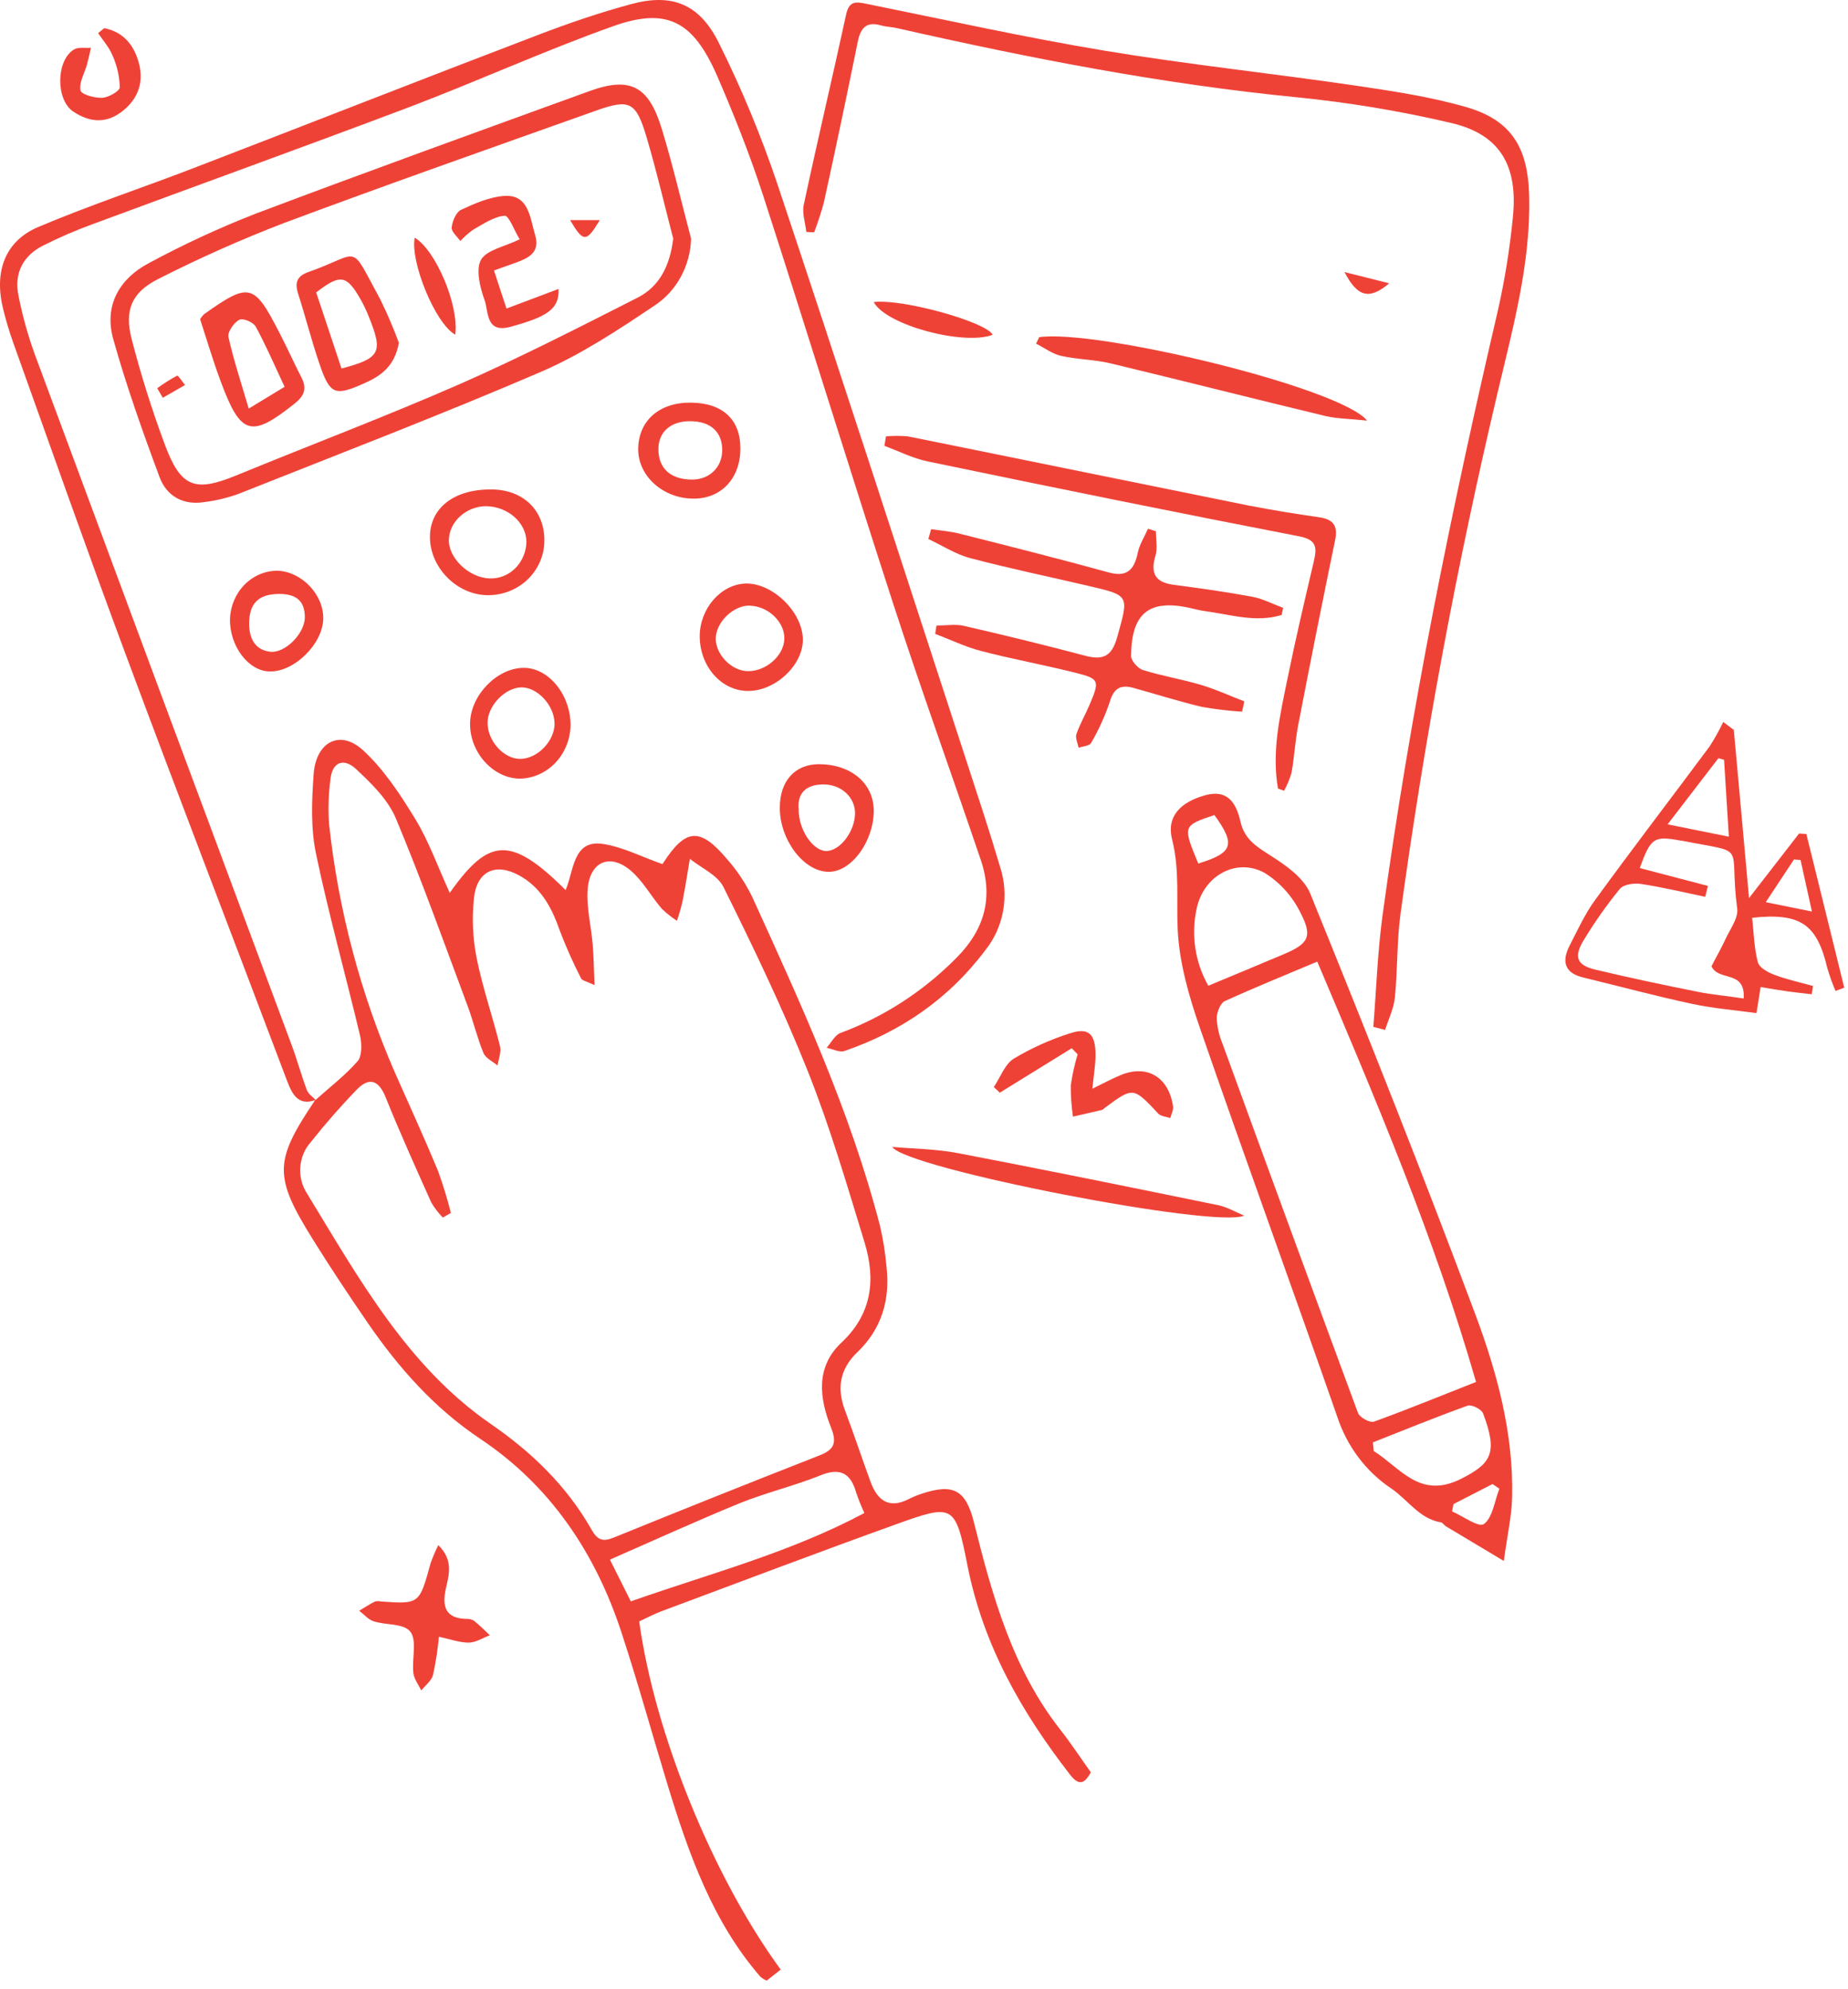 <?xml version="1.0" encoding="UTF-8"?>
<svg xmlns="http://www.w3.org/2000/svg" width="211" height="227" viewBox="0 0 211 227" fill="none">
  <path d="M36.037 125.547C37.661 124.093 39.404 122.76 40.837 121.125C41.342 120.552 41.313 119.159 41.123 118.263C39.47 111.296 37.532 104.404 36.07 97.401C35.47 94.514 35.594 91.365 35.808 88.402C36.061 84.704 38.794 83.225 41.418 85.61C43.798 87.778 45.703 90.675 47.432 93.518C48.989 96.083 50.017 99.006 51.351 101.919C55.798 95.626 58.293 95.339 64.583 101.597C65.536 99.353 65.417 95.847 68.788 96.325C71.045 96.647 73.197 97.779 75.602 98.624C75.445 98.734 75.602 98.674 75.692 98.548C78.297 94.524 79.921 94.398 83.035 98.091C84.17 99.378 85.132 100.826 85.892 102.392C91.454 114.596 97.068 126.79 100.477 139.925C100.835 141.464 101.083 143.03 101.22 144.608C101.653 148.436 100.62 151.736 97.887 154.352C95.944 156.209 95.506 158.377 96.458 160.932C97.482 163.649 98.396 166.41 99.396 169.137C100.177 171.28 101.496 172.236 103.682 171.149C104.18 170.894 104.696 170.679 105.224 170.505C108.796 169.323 110.267 170.002 111.205 173.785C113.31 182.242 115.648 190.552 121.076 197.454C122.286 198.993 123.366 200.648 124.547 202.298C123.79 203.722 123.119 203.808 122.128 202.51C116.653 195.437 112.277 187.841 110.462 178.695C109.086 171.683 108.829 171.652 102.367 173.971C93.382 177.206 84.444 180.592 75.497 183.927C74.621 184.254 73.783 184.712 72.983 185.079C74.74 197.877 81.402 214.256 89.139 224.82L87.535 226.083C87.284 225.97 87.047 225.824 86.83 225.65C81.373 219.372 78.635 211.625 76.216 203.707C74.469 197.982 72.883 192.207 71.016 186.518C67.998 177.196 62.769 169.534 54.827 164.232C49.617 160.751 45.551 156.183 41.97 150.977C39.832 147.858 37.732 144.704 35.727 141.484C31.223 134.245 31.285 132.54 36.013 125.527L36.037 125.547ZM51.484 138.451L50.56 138.979C50.061 138.47 49.621 137.899 49.251 137.279C47.451 133.254 45.646 129.27 44.013 125.205C43.208 123.223 42.108 122.992 40.78 124.33C38.913 126.255 37.139 128.278 35.466 130.392C34.775 131.171 34.358 132.177 34.285 133.241C34.211 134.306 34.485 135.365 35.061 136.242C40.98 145.946 46.536 155.982 56.012 162.522C60.641 165.711 64.693 169.565 67.564 174.64C68.226 175.808 68.85 176.004 70.055 175.516C77.88 172.333 85.722 169.202 93.582 166.124C95.187 165.495 95.601 164.745 94.896 162.98C93.525 159.564 93.125 156.012 96.072 153.256C99.534 150.016 100.02 146.112 98.72 141.846C96.706 135.246 94.754 128.596 92.216 122.227C89.359 115.079 86.025 108.142 82.611 101.265C81.916 99.861 80.078 99.092 78.768 98.03C78.492 99.665 78.24 101.305 77.921 102.925C77.746 103.662 77.536 104.389 77.292 105.103C76.672 104.703 76.09 104.24 75.554 103.72C74.34 102.301 73.402 100.556 72.021 99.378C69.607 97.326 67.302 98.372 67.093 101.577C66.959 103.619 67.493 105.707 67.669 107.779C67.788 109.203 67.807 110.632 67.883 112.443C67.002 112.025 66.483 111.94 66.35 111.688C65.413 109.863 64.578 107.982 63.85 106.054C62.941 103.443 61.669 101.23 59.264 99.917C56.555 98.443 54.408 99.439 54.108 102.598C53.88 104.836 53.982 107.098 54.408 109.304C55.098 112.724 56.25 116.04 57.093 119.43C57.26 120.089 56.917 120.889 56.807 121.623C56.255 121.156 55.45 120.798 55.198 120.19C54.474 118.434 54.036 116.548 53.37 114.767C50.703 107.623 48.132 100.425 45.199 93.417C44.279 91.239 42.38 89.393 40.637 87.773C39.342 86.555 37.904 86.827 37.713 89.091C37.503 90.746 37.457 92.421 37.575 94.086C38.641 103.906 41.182 113.484 45.103 122.459C46.751 126.171 48.436 129.864 49.998 133.616C50.573 135.199 51.069 136.813 51.484 138.451ZM72.026 182.79C81.049 179.606 90.163 177.256 98.691 172.704C98.345 171.961 98.039 171.198 97.772 170.42C97.12 168.086 95.868 167.512 93.677 168.408C90.658 169.615 87.487 170.365 84.459 171.587C79.545 173.599 74.716 175.803 69.64 178.026L72.026 182.79Z" fill="#EF4237"></path>
  <path d="M36.041 125.552C34.137 126.247 33.408 125.049 32.784 123.394C26.656 107.156 20.404 90.967 14.352 74.704C9.947 62.877 5.752 50.959 1.495 39.072C1.05 37.819 0.668 36.541 0.352 35.244C-0.686 31.013 0.548 27.542 4.352 25.917C10.285 23.402 16.413 21.39 22.447 19.055C35.437 14.055 48.417 8.949 61.416 3.994C64.907 2.656 68.454 1.444 72.049 0.473C76.692 -0.79 79.854 0.407 82.082 4.91C84.661 10.089 86.888 15.455 88.748 20.967C96.067 42.885 103.172 64.884 110.348 86.867C111.662 90.892 112.995 94.916 114.195 98.976C114.714 100.57 114.833 102.28 114.54 103.938C114.247 105.595 113.553 107.144 112.524 108.433C108.3 114.063 102.834 117.755 96.434 119.963C95.848 120.165 95.067 119.737 94.377 119.601C94.896 119.023 95.329 118.147 95.953 117.911C100.909 116.085 105.436 113.153 109.224 109.314C112.371 106.149 113.452 102.502 111.986 98.166C108.676 88.407 105.167 78.718 101.986 68.918C96.939 53.379 92.144 37.799 87.129 22.305C85.615 17.647 83.796 13.074 81.853 8.597C79.125 2.394 76.135 0.815 70.011 2.988C62.14 5.795 54.493 9.281 46.679 12.244C34.689 16.772 22.628 21.118 10.609 25.575C8.661 26.283 6.754 27.107 4.895 28.045C2.647 29.192 1.562 31.174 2.124 33.82C2.563 36.027 3.163 38.195 3.919 40.305C13.68 66.624 23.469 92.938 33.284 119.244C33.922 120.954 34.403 122.73 35.041 124.436C35.203 124.878 35.689 125.18 36.032 125.547L36.041 125.552Z" fill="#EF4237"></path>
  <path d="M171.702 178.177C169.002 176.562 167.041 175.395 165.083 174.218C164.879 174.092 164.722 173.805 164.517 173.77C162.065 173.368 160.736 171.19 158.855 169.907C155.961 167.983 153.777 165.072 152.665 161.657C147.494 146.832 142.108 132.092 136.975 117.252C135.737 113.675 134.642 109.862 134.466 106.104C134.309 102.663 134.699 99.258 133.823 95.797C133.166 93.211 134.775 91.551 137.632 90.766C140.17 90.082 141.142 91.646 141.632 93.784C142.07 95.701 143.308 96.536 144.813 97.497C146.637 98.659 148.837 100.108 149.613 102.024C156.074 117.926 162.412 133.888 168.431 149.976C170.921 156.641 172.831 163.624 172.65 170.953C172.597 173.071 172.107 175.179 171.702 178.177ZM150.408 109.761C146.67 111.336 143.208 112.735 139.813 114.289C139.337 114.515 138.918 115.572 138.923 116.241C138.978 117.261 139.209 118.261 139.604 119.194C144.718 133.229 149.865 147.252 155.046 161.264C155.241 161.798 156.412 162.441 156.884 162.27C160.75 160.877 164.555 159.302 168.531 157.743C163.75 141.157 157.127 125.633 150.408 109.777V109.761ZM137.97 112.513C140.894 111.296 143.732 110.119 146.57 108.921C149.408 107.724 149.903 106.909 148.475 104.167C147.542 102.285 146.128 100.716 144.394 99.64C141.208 97.869 137.447 99.927 136.642 103.664C135.969 106.689 136.446 109.871 137.97 112.528V112.513ZM156.755 164.625L156.85 165.631C159.879 167.522 162.088 171.164 166.783 168.82C170.226 167.085 171.069 165.907 169.336 161.345C169.145 160.842 168.021 160.288 167.555 160.454C163.922 161.762 160.346 163.226 156.755 164.64V164.625ZM136.818 98.569C140.804 97.336 141.104 96.41 138.656 93.035C135.028 94.257 135.028 94.257 136.818 98.569ZM171.188 169.927L170.417 169.394L165.96 171.683L165.793 172.518C167.045 173.061 168.845 174.404 169.431 173.961C170.421 173.232 170.645 171.351 171.188 169.942V169.927Z" fill="#EF4237"></path>
  <path d="M156.803 117.217C157.141 113.006 157.279 108.77 157.841 104.595C161.017 81.243 165.707 58.208 171.054 35.314C171.817 31.897 172.374 28.433 172.721 24.941C173.378 18.904 171.264 15.328 165.664 14.03C159.866 12.671 153.993 11.695 148.079 11.107C132.68 9.598 117.523 6.635 102.429 3.214C101.81 3.073 101.162 3.068 100.553 2.892C98.972 2.439 98.267 3.139 97.939 4.754C96.697 10.881 95.407 17 94.067 23.11C93.755 24.267 93.384 25.405 92.958 26.521L92.063 26.476C91.953 25.439 91.563 24.337 91.772 23.377C93.32 16.113 95.034 8.899 96.61 1.65C96.953 0.07 97.748 0.201 98.881 0.427C107.972 2.263 117.033 4.276 126.175 5.795C135.627 7.364 145.165 8.365 154.65 9.754C158.936 10.388 163.288 11.027 167.455 12.239C172.559 13.723 174.478 16.837 174.597 22.401C174.778 30.128 172.721 37.462 170.988 44.837C166.34 64.461 162.641 84.322 159.903 104.343C159.479 107.482 159.584 110.697 159.265 113.856C159.141 115.119 158.536 116.326 158.15 117.559L156.803 117.217Z" fill="#EF4237"></path>
  <path d="M78.907 27.245C78.86 28.769 78.462 30.257 77.745 31.581C77.029 32.904 76.017 34.022 74.797 34.836C70.612 37.644 66.336 40.476 61.765 42.443C50.337 47.358 38.732 51.804 27.185 56.392C25.915 56.846 24.603 57.156 23.271 57.318C20.957 57.68 19.038 56.669 18.219 54.461C16.281 49.269 14.424 44.032 12.929 38.705C11.833 34.781 13.724 31.753 17.009 30.027C20.957 27.896 25.021 26.015 29.18 24.393C41.842 19.614 54.57 15.021 67.274 10.408C71.95 8.708 74.069 9.784 75.573 14.749C76.826 18.869 77.807 23.08 78.907 27.245ZM76.869 27.245C75.869 23.397 74.964 19.518 73.84 15.715C72.612 11.57 71.902 11.253 67.955 12.662C56.117 16.877 44.275 21.033 32.471 25.439C27.563 27.323 22.747 29.465 18.043 31.858C15.057 33.367 14.186 35.38 15.019 38.655C16.079 42.763 17.351 46.807 18.828 50.768C20.638 55.638 22.262 56.196 26.923 54.29C35.494 50.768 44.118 47.513 52.589 43.801C59.446 40.782 66.141 37.357 72.835 33.956C75.297 32.693 76.493 30.339 76.869 27.225V27.245Z" fill="#EF4237"></path>
  <path d="M197.963 83.316C198.52 89.498 199.082 95.686 199.701 102.512L205.415 95.143L206.244 95.193L210.572 112.74L209.577 113.112C209.205 112.248 208.887 111.359 208.625 110.451C207.448 105.496 205.577 104.163 200.054 104.761C200.244 106.456 200.277 108.207 200.706 109.837C200.873 110.466 201.882 111.004 202.611 111.276C204.039 111.814 205.544 112.136 207.01 112.548L206.863 113.489C205.953 113.384 205.049 113.293 204.144 113.167C203.144 113.031 202.149 112.855 201.025 112.664C200.877 113.605 200.749 114.405 200.549 115.642C198.12 115.305 195.635 115.109 193.211 114.591C189.035 113.695 184.902 112.579 180.75 111.573C178.669 111.069 178.264 109.777 179.221 107.92C180.131 106.16 180.964 104.323 182.111 102.749C186.397 96.853 190.849 91.058 195.201 85.197C195.778 84.306 196.296 83.375 196.754 82.41L197.963 83.316ZM195.006 101.124L194.701 102.367C192.268 101.864 189.84 101.275 187.387 100.903C186.592 100.782 185.402 100.928 184.945 101.471C183.443 103.307 182.07 105.256 180.835 107.302C179.654 109.218 180.035 110.179 182.145 110.677C186.002 111.598 189.878 112.418 193.759 113.192C195.497 113.544 197.263 113.695 199.092 113.972C199.292 110.667 196.235 112.071 195.411 110.3C195.92 109.294 196.53 108.252 197.044 107.136C197.558 106.019 198.473 104.806 198.354 103.76C197.339 96.063 199.782 97.497 192.078 95.973C192.002 95.973 191.921 95.973 191.844 95.943C188.83 95.394 188.478 95.626 187.226 99.087L195.006 101.124ZM196.849 86.727L196.201 86.55L190.402 94.096L197.397 95.505C197.192 92.255 197.02 89.513 196.849 86.727ZM206.882 104.047L205.582 98.166L204.834 98.101C203.839 99.61 202.844 101.119 201.611 102.98L206.882 104.047Z" fill="#EF4237"></path>
  <path d="M146.336 70.191C143.403 71.112 140.494 70.141 137.584 69.758C136.879 69.663 136.189 69.457 135.489 69.316C131.108 68.461 129.175 70.1 129.146 74.885C129.146 75.433 129.927 76.308 130.499 76.484C132.694 77.163 134.975 77.536 137.165 78.19C138.837 78.693 140.441 79.427 142.075 80.061L141.817 81.238C140.269 81.141 138.727 80.955 137.199 80.68C134.575 80.061 131.994 79.231 129.394 78.517C128.066 78.154 127.199 78.456 126.723 80.076C126.171 81.727 125.453 83.311 124.58 84.8C124.39 85.152 123.656 85.177 123.152 85.353C123.056 84.85 122.752 84.221 122.904 83.789C123.313 82.617 123.947 81.535 124.428 80.393C125.566 77.707 125.518 77.48 122.88 76.816C119.271 75.906 115.599 75.242 111.995 74.301C110.214 73.838 108.514 73.013 106.781 72.354L106.924 71.409C107.971 71.409 109.057 71.212 110.057 71.439C114.695 72.505 119.318 73.632 123.918 74.854C125.866 75.358 126.918 75.005 127.547 72.762C128.889 67.963 129.008 67.988 124.418 66.911C119.828 65.835 115.28 64.899 110.757 63.702C109.105 63.264 107.59 62.268 105.995 61.529L106.314 60.407C107.39 60.568 108.485 60.638 109.538 60.91C115.252 62.348 120.918 63.782 126.575 65.337C128.604 65.895 129.485 65.13 129.908 63.103C130.104 62.142 130.675 61.267 131.075 60.351L131.975 60.638C131.975 61.559 132.189 62.555 131.937 63.395C131.27 65.583 132.037 66.504 134.061 66.76C137.046 67.148 140.027 67.57 142.989 68.118C144.193 68.345 145.336 68.954 146.508 69.386L146.336 70.191Z" fill="#EF4237"></path>
  <path d="M145.918 90.016C145.184 85.831 146.127 81.761 146.951 77.712C147.879 73.139 148.946 68.596 150.013 64.059C150.398 62.414 150.279 61.599 148.337 61.221C134.18 58.48 120.047 55.607 105.919 52.669C104.229 52.322 102.624 51.497 100.981 50.894L101.158 49.812C101.994 49.732 102.835 49.732 103.672 49.812C116.647 52.428 129.614 55.094 142.589 57.71C145.232 58.213 147.894 58.661 150.56 59.033C152.122 59.255 152.808 59.883 152.436 61.674C150.986 68.69 149.583 75.718 148.227 82.757C147.879 84.553 147.784 86.404 147.465 88.21C147.256 88.925 146.97 89.612 146.613 90.258L145.918 90.016Z" fill="#EF4237"></path>
  <path d="M142.051 138.758C138.789 140.267 103.347 133.365 101.881 130.915C104.366 131.136 106.895 131.151 109.342 131.619C119.294 133.521 129.227 135.548 139.155 137.581C140.155 137.807 141.089 138.355 142.051 138.758Z" fill="#EF4237"></path>
  <path d="M118.657 38.488C125.123 37.538 153.022 44.208 156.093 48.011C154.131 47.8 152.76 47.805 151.417 47.508C143.199 45.531 134.999 43.449 126.776 41.471C124.937 41.034 122.999 41.039 121.152 40.621C120.147 40.395 119.247 39.706 118.295 39.228L118.657 38.488Z" fill="#EF4237"></path>
  <path d="M122.366 119.652L114.157 124.727L113.471 124.083C114.214 122.977 114.733 121.468 115.743 120.844C117.793 119.616 119.969 118.639 122.228 117.931C124.304 117.252 125.085 118.047 125.085 120.406C125.085 121.558 124.88 122.71 124.723 124.27C125.937 123.686 126.933 123.138 127.975 122.71C130.985 121.473 133.442 122.947 133.937 126.292C133.999 126.709 133.732 127.177 133.618 127.625C133.142 127.459 132.561 127.429 132.256 127.122C129.399 124.073 129.399 124.058 126.194 126.418C126.061 126.513 125.947 126.664 125.804 126.699C124.709 126.966 123.609 127.202 122.509 127.459C122.336 126.282 122.251 125.093 122.257 123.902C122.43 122.697 122.693 121.508 123.042 120.346L122.366 119.652Z" fill="#EF4237"></path>
  <path d="M56.178 55.869C59.783 55.909 62.211 58.304 62.154 61.775C62.097 65.246 59.216 67.963 55.664 67.938C52.112 67.912 48.998 64.683 49.093 61.156C49.164 57.901 51.95 55.809 56.178 55.869ZM55.507 57.781C53.264 57.781 51.317 59.511 51.25 61.599C51.183 63.687 53.555 65.976 55.94 66.026C56.474 66.042 57.005 65.946 57.504 65.745C58.003 65.543 58.459 65.239 58.846 64.851C59.233 64.462 59.544 63.997 59.76 63.481C59.977 62.965 60.094 62.41 60.107 61.846C60.078 59.647 57.993 57.821 55.512 57.781H55.507Z" fill="#EF4237"></path>
  <path d="M50.041 176.371C51.788 178.076 51.265 179.752 50.912 181.301C50.436 183.454 50.912 184.712 53.193 184.792C53.51 184.767 53.827 184.836 54.107 184.993C54.75 185.497 55.331 186.1 55.931 186.659C55.126 186.96 54.322 187.489 53.517 187.499C52.46 187.499 51.398 187.101 50.117 186.83C49.979 188.299 49.754 189.757 49.441 191.196C49.26 191.865 48.56 192.378 48.098 192.962C47.784 192.293 47.27 191.649 47.193 190.95C47.022 189.36 47.622 187.282 46.87 186.276C46.117 185.27 44.084 185.527 42.656 185.064C42.051 184.868 41.556 184.274 41.013 183.857C41.608 183.499 42.194 183.117 42.813 182.805C43.045 182.75 43.285 182.75 43.517 182.805C47.893 183.107 47.884 183.102 49.155 178.464C49.412 177.749 49.708 177.05 50.041 176.371Z" fill="#EF4237"></path>
  <path d="M79.892 72.646C79.892 69.487 82.272 66.73 85.087 66.609C88.163 66.499 91.596 69.799 91.667 72.943C91.729 75.876 88.567 78.879 85.415 78.869C82.368 78.874 79.911 76.077 79.892 72.646ZM85.644 69.125C83.815 69.069 81.834 70.906 81.73 72.757C81.625 74.608 83.468 76.58 85.372 76.61C87.434 76.645 89.453 74.895 89.553 72.988C89.653 71.082 87.782 69.21 85.644 69.14V69.125Z" fill="#EF4237"></path>
  <path d="M65.145 82.843C65.1 84.437 64.478 85.952 63.407 87.075C62.336 88.198 60.897 88.844 59.388 88.879C56.307 88.879 53.584 85.861 53.674 82.501C53.745 79.372 56.688 76.313 59.693 76.233C62.593 76.152 65.174 79.281 65.145 82.843ZM63.312 82.586C63.312 80.539 61.369 78.436 59.526 78.461C57.683 78.486 55.66 80.549 55.669 82.516C55.669 84.614 57.574 86.676 59.445 86.626C61.417 86.576 63.321 84.563 63.321 82.586H63.312Z" fill="#EF4237"></path>
  <path d="M89.035 92.21C89.035 89.146 90.763 87.24 93.487 87.23C97.158 87.23 99.749 89.408 99.763 92.527C99.763 96.048 97.192 99.57 94.573 99.514C91.754 99.474 89.035 95.862 89.035 92.21ZM91.192 92.451C91.192 94.77 92.849 97.12 94.315 97.14C95.882 97.165 97.601 94.936 97.625 92.849C97.649 91.008 96.034 89.504 93.944 89.539C92.049 89.569 90.982 90.52 91.201 92.451H91.192Z" fill="#EF4237"></path>
  <path d="M78.906 45.959C82.525 46.004 84.549 47.891 84.534 51.211C84.534 54.606 82.339 56.936 79.182 56.916C75.682 56.916 72.806 54.29 72.868 51.191C72.93 47.976 75.316 45.914 78.906 45.959ZM82.458 51.417C82.482 49.324 81.168 48.107 78.854 48.077C76.539 48.047 75.139 49.35 75.173 51.352C75.211 53.505 76.601 54.742 79.035 54.742C81.006 54.737 82.439 53.349 82.458 51.417Z" fill="#EF4237"></path>
  <path d="M36.908 70.649C36.842 73.496 33.623 76.686 30.823 76.645C28.375 76.645 26.175 73.718 26.261 70.609C26.324 69.13 26.927 67.734 27.944 66.715C28.961 65.696 30.312 65.133 31.713 65.145C34.48 65.266 36.975 67.907 36.908 70.649ZM31.894 67.797C29.547 67.797 28.437 68.843 28.447 71.212C28.447 72.867 29.118 74.18 30.828 74.392C32.537 74.603 34.77 72.339 34.804 70.498C34.823 68.41 33.594 67.797 31.894 67.797Z" fill="#EF4237"></path>
  <path d="M11.895 3.215C14.152 3.642 15.423 5.267 15.928 7.496C16.433 9.724 15.523 11.606 13.719 12.883C11.914 14.161 10.1 13.889 8.366 12.737C6.357 11.404 6.381 6.917 8.438 5.654C8.947 5.337 9.728 5.509 10.385 5.453C10.238 6.082 10.109 6.721 9.938 7.345C9.657 8.351 9.009 9.422 9.19 10.318C9.285 10.791 10.809 11.203 11.671 11.163C12.395 11.123 13.671 10.403 13.68 9.961C13.642 8.702 13.358 7.466 12.847 6.329C12.471 5.403 11.761 4.623 11.204 3.783L11.895 3.215Z" fill="#EF4237"></path>
  <path d="M99.758 34.479C103.062 34.072 112.681 36.778 113.338 38.217C110.029 39.47 101.172 37.125 99.758 34.479Z" fill="#EF4237"></path>
  <path d="M158.618 32.336C156.346 34.263 154.994 33.911 153.513 31.058L158.618 32.336Z" fill="#EF4237"></path>
  <path d="M45.541 39.128C45.065 41.839 43.451 42.931 41.57 43.761C38.236 45.24 37.684 45.064 36.489 41.572C35.575 38.916 34.894 36.18 34.037 33.523C33.618 32.221 33.946 31.511 35.175 31.064C41.365 28.895 39.784 27.507 43.431 34.198C44.219 35.799 44.923 37.445 45.541 39.128ZM38.994 42.065C43.431 40.888 43.755 40.229 42.127 36.195C41.856 35.501 41.538 34.828 41.175 34.182C39.575 31.37 38.86 31.25 36.099 33.378L38.994 42.065Z" fill="#EF4237"></path>
  <path d="M22.847 36.431C22.974 36.229 23.121 36.042 23.285 35.873C28.476 32.195 28.999 32.316 31.918 38.011C32.79 39.696 33.571 41.431 34.432 43.122C35.09 44.404 34.694 45.219 33.647 46.059C28.69 50.014 27.495 49.712 25.228 43.61C24.328 41.22 23.604 38.75 22.847 36.431ZM32.494 44.153C31.342 41.703 30.371 39.424 29.195 37.281C28.914 36.778 27.766 36.275 27.318 36.507C26.718 36.808 25.961 37.905 26.08 38.453C26.685 41.145 27.556 43.766 28.399 46.638L32.494 44.153Z" fill="#EF4237"></path>
  <path d="M59.336 27.316C58.712 26.31 58.102 24.584 57.621 24.625C56.398 24.725 55.207 25.555 54.055 26.199C53.514 26.579 53.013 27.02 52.56 27.512C52.203 27.009 51.522 26.441 51.569 25.973C51.645 25.253 52.074 24.232 52.617 23.96C54.188 23.231 55.864 22.492 57.54 22.366C60.398 22.16 60.507 24.881 61.107 26.858C61.707 28.835 60.293 29.474 58.883 29.987L56.402 30.872C56.879 32.382 57.355 33.74 57.831 35.219L63.773 32.98C63.892 35.304 62.416 36.175 58.279 37.306C55.422 38.081 55.802 35.551 55.322 34.238C54.798 32.809 54.303 30.716 54.922 29.65C55.602 28.503 57.578 28.176 59.336 27.316Z" fill="#EF4237"></path>
  <path d="M51.979 38.202C49.674 36.919 46.817 29.841 47.351 27.134C49.741 28.543 52.431 34.846 51.979 38.202Z" fill="#EF4237"></path>
  <path d="M17.952 44.314C18.673 43.783 19.429 43.305 20.213 42.885C20.347 42.825 20.813 43.575 21.128 43.947L18.585 45.406L17.952 44.314Z" fill="#EF4237"></path>
  <path d="M65.093 25.123H68.483C66.945 27.683 66.607 27.693 65.093 25.123Z" fill="#EF4237"></path>
</svg>
